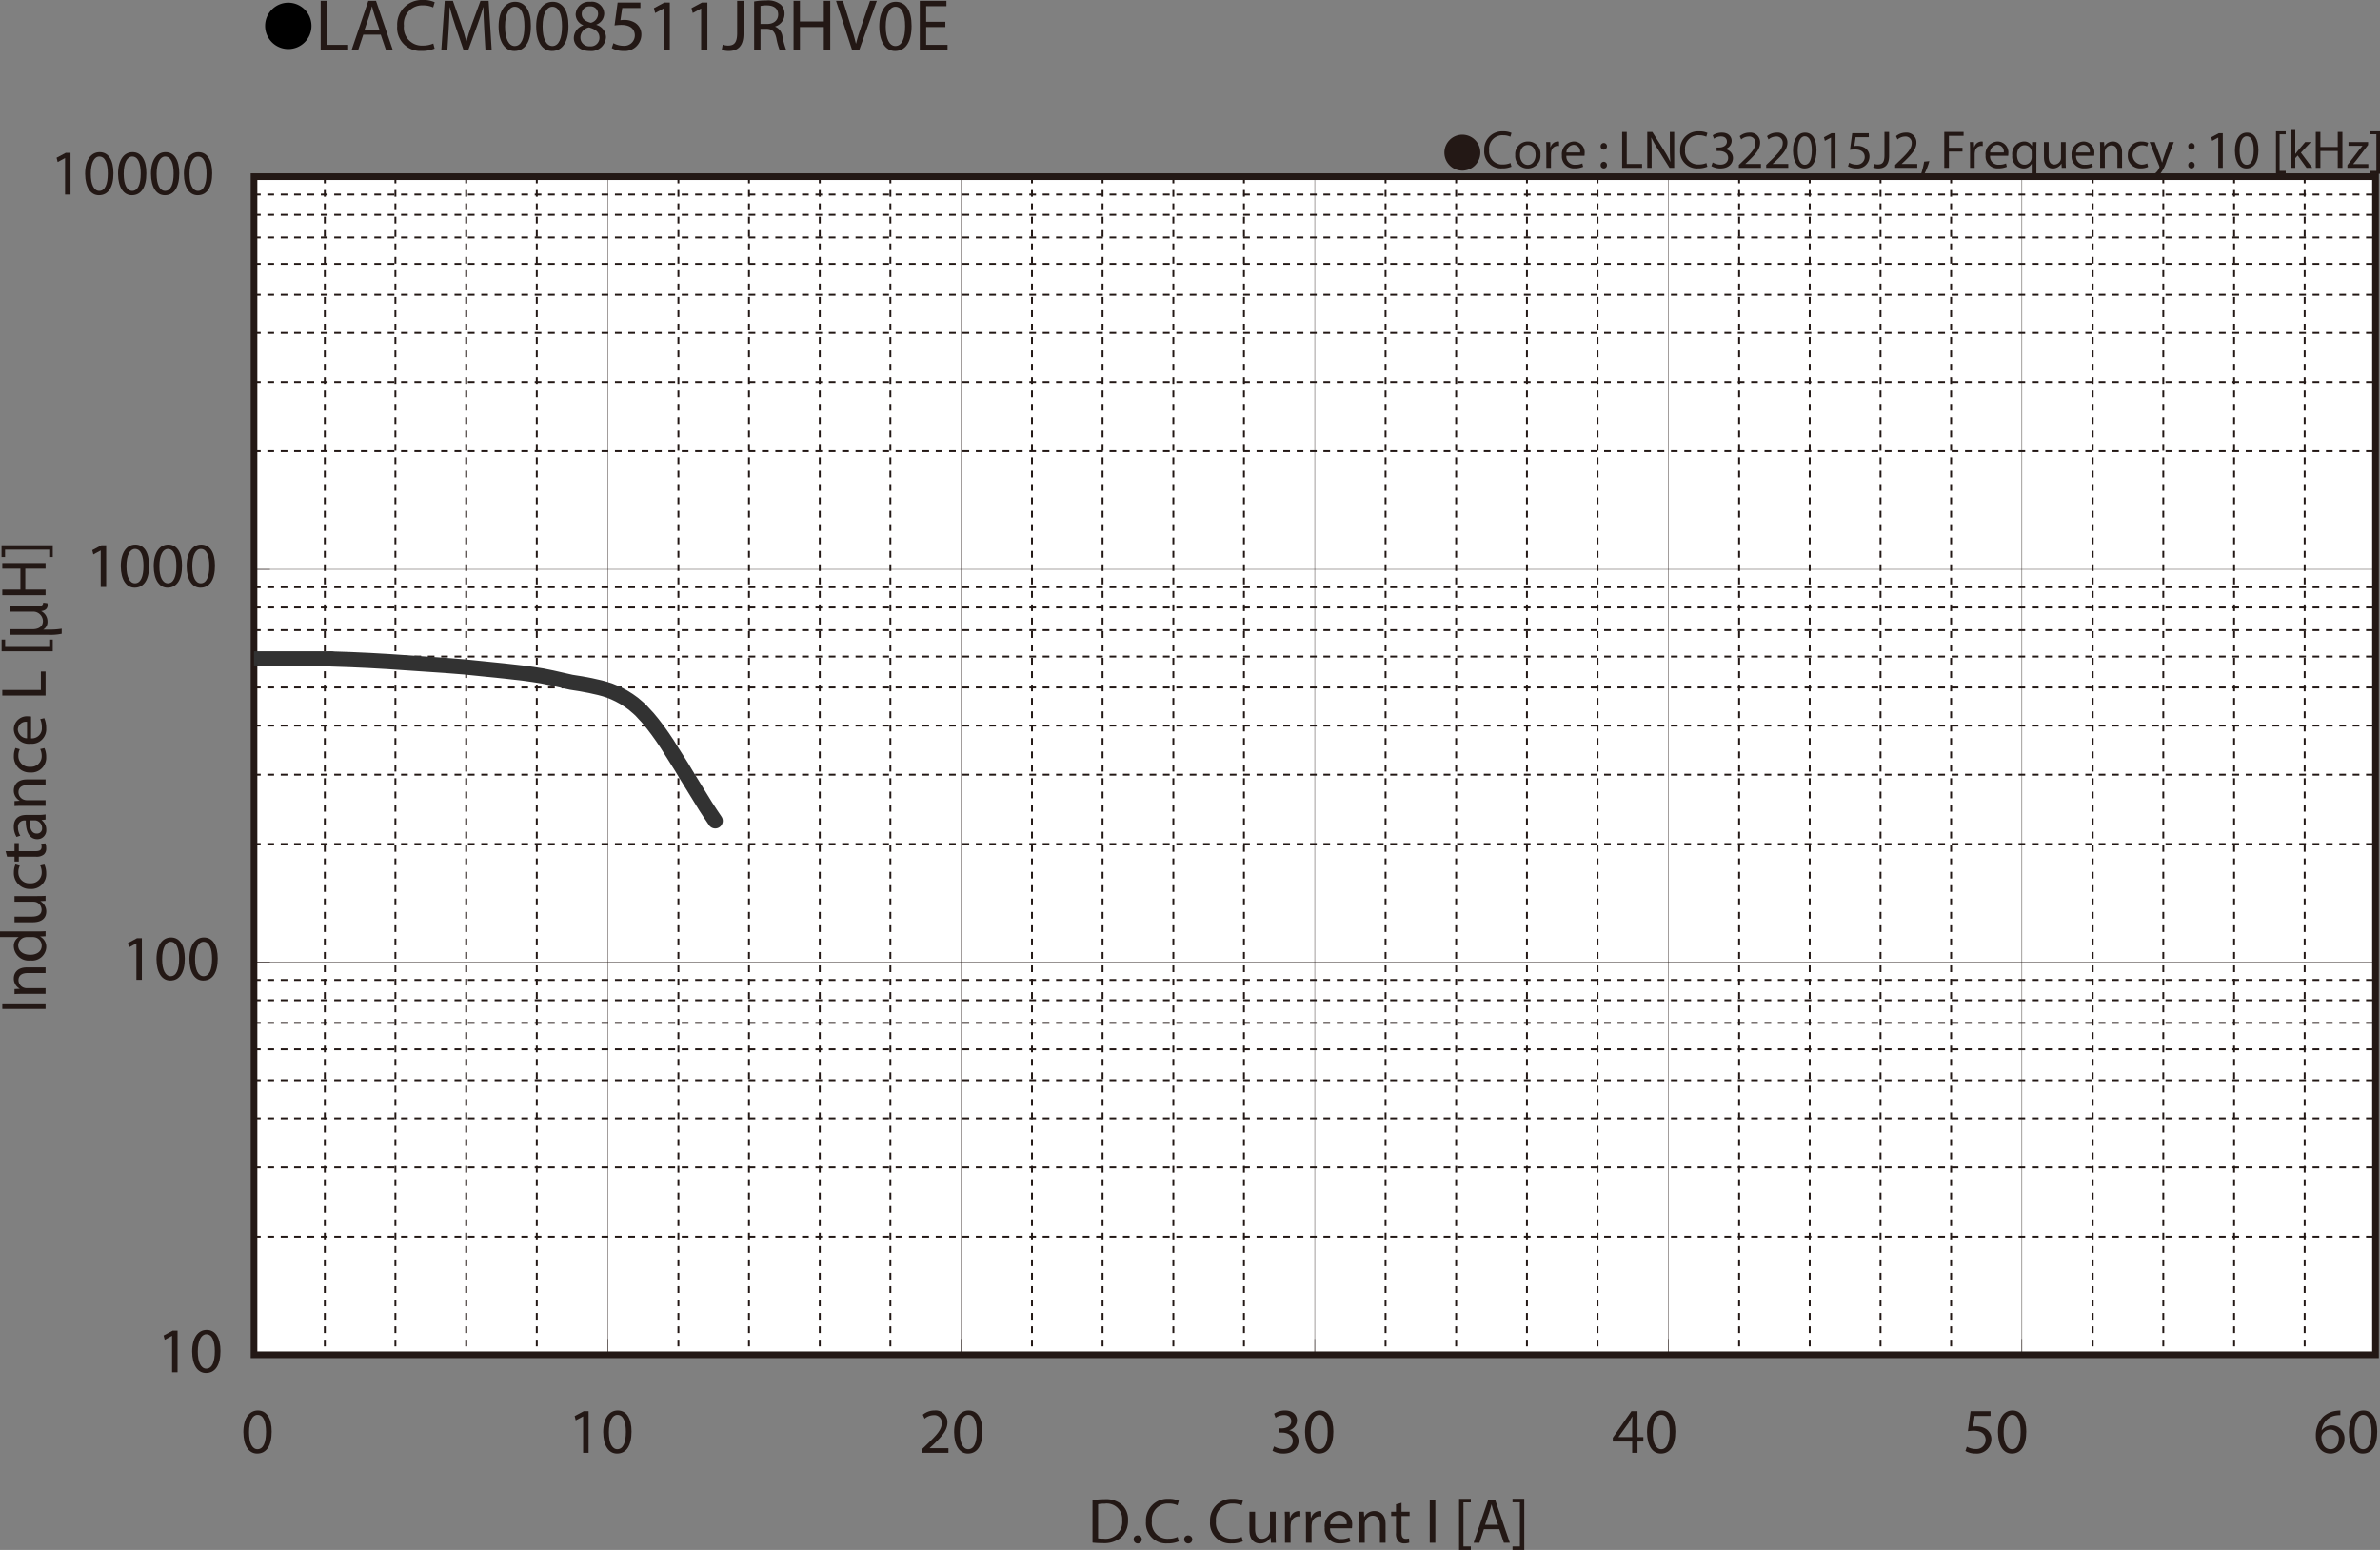<svg id="レイヤー_1" data-name="レイヤー 1" xmlns="http://www.w3.org/2000/svg" xmlns:xlink="http://www.w3.org/1999/xlink" viewBox="0 0 357.516 232.806">
  <rect x="0" y="0" width="357.516" height="232.806" fill="#808080" stroke="none"/>
  <defs>
    <style>
      .cls-1, .cls-4, .cls-5, .cls-6, .cls-8 {
        fill: none;
      }

      .cls-2 {
        fill: #231815;
      }

      .cls-3 {
        fill: #fff;
      }

      .cls-3, .cls-4, .cls-5, .cls-6 {
        stroke: #231815;
      }

      .cls-3, .cls-4 {
        stroke-miterlimit: 3.864;
      }

      .cls-4 {
        stroke-width: 0.285px;
        stroke-dasharray: 1.004 1.004;
      }

      .cls-5, .cls-6, .cls-8 {
        stroke-linecap: round;
      }

      .cls-5, .cls-8 {
        stroke-linejoin: round;
      }

      .cls-5 {
        stroke-width: 0.06px;
      }

      .cls-6 {
        stroke-miterlimit: 10;
        stroke-width: 0.569px;
      }

      .cls-7 {
        clip-path: url(#clip-path);
      }

      .cls-8 {
        stroke: #323232;
        stroke-width: 2.276px;
      }
    </style>
    <clipPath id="clip-path" transform="translate(-1.954 -1.671)">
      <rect class="cls-1" x="40.112" y="99.501" width="12.612" height="2.193"/>
    </clipPath>
  </defs>
  <title>CMJ_DC-Bias1-LACM008511JRHV0E</title>
  <g>
    <path class="cls-2" d="M221.624,21.901a2.698,2.698,0,1,1-2.698,2.698A2.695,2.695,0,0,1,221.624,21.901Z" transform="translate(-1.954 -1.671)"/>
    <path class="cls-2" d="M228.999,26.702a3.452,3.452,0,0,1-1.423.256,2.518,2.518,0,0,1-2.662-2.727,2.682,2.682,0,0,1,2.814-2.831,2.898,2.898,0,0,1,1.279.24l-.168.568a2.535,2.535,0,0,0-1.087-.224,2.004,2.004,0,0,0-2.104,2.223,1.959,1.959,0,0,0,2.07,2.167,2.791,2.791,0,0,0,1.136-.224Z" transform="translate(-1.954 -1.671)"/>
    <path class="cls-2" d="M233.352,24.911a1.891,1.891,0,0,1-1.927,2.055,1.84,1.84,0,0,1-1.855-1.991,1.89,1.89,0,0,1,1.919-2.055A1.833,1.833,0,0,1,233.352,24.911Zm-3.07.04c0,.847.487,1.487,1.175,1.487.672,0,1.176-.631,1.176-1.503,0-.656-.328-1.487-1.159-1.487C230.641,23.448,230.281,24.215,230.281,24.951Z" transform="translate(-1.954 -1.671)"/>
    <path class="cls-2" d="M234.241,24.215c0-.456-.008-.848-.031-1.208h.615l.023.76h.032a1.162,1.162,0,0,1,1.071-.848.754.754,0,0,1,.2.024v.664a1.042,1.042,0,0,0-.239-.024.988.988,0,0,0-.944.903,2.018,2.018,0,0,0-.032.328v2.063h-.695Z" transform="translate(-1.954 -1.671)"/>
    <path class="cls-2" d="M237.249,25.071a1.24,1.24,0,0,0,1.328,1.343,2.54,2.54,0,0,0,1.07-.2l.121.503a3.13,3.13,0,0,1-1.288.24,1.798,1.798,0,0,1-1.903-1.951,1.879,1.879,0,0,1,1.815-2.087,1.639,1.639,0,0,1,1.599,1.823,2.704,2.704,0,0,1-.023.328Zm2.063-.503a1.002,1.002,0,0,0-.976-1.144,1.167,1.167,0,0,0-1.08,1.144Z" transform="translate(-1.954 -1.671)"/>
    <path class="cls-2" d="M242.394,23.647a.476.476,0,1,1,.951,0,.476.476,0,1,1-.951,0Zm0,2.823a.476.476,0,1,1,.951,0,.476.476,0,1,1-.951,0Z" transform="translate(-1.954 -1.671)"/>
    <path class="cls-2" d="M245.625,21.489h.696v4.806H248.624v.584h-2.999Z" transform="translate(-1.954 -1.671)"/>
    <path class="cls-2" d="M249.401,26.878V21.489h.76l1.727,2.727a15.178,15.178,0,0,1,.968,1.751l.016-.008c-.063-.72-.08-1.375-.08-2.215V21.489h.655v5.389h-.703l-1.711-2.734a17.154,17.154,0,0,1-1.008-1.799l-.023.008c.04.68.056,1.327.056,2.223v2.303Z" transform="translate(-1.954 -1.671)"/>
    <path class="cls-2" d="M258.431,26.702a3.454,3.454,0,0,1-1.424.256,2.518,2.518,0,0,1-2.662-2.727,2.682,2.682,0,0,1,2.814-2.831,2.891,2.891,0,0,1,1.279.24l-.168.568a2.529,2.529,0,0,0-1.087-.224,2.004,2.004,0,0,0-2.103,2.223,1.959,1.959,0,0,0,2.07,2.167,2.782,2.782,0,0,0,1.135-.224Z" transform="translate(-1.954 -1.671)"/>
    <path class="cls-2" d="M259.226,26.07a2.346,2.346,0,0,0,1.15.328c.904,0,1.184-.576,1.176-1.008-.008-.728-.664-1.039-1.344-1.039h-.392v-.528h.392c.512,0,1.16-.264,1.16-.879,0-.416-.264-.784-.912-.784a1.904,1.904,0,0,0-1.039.344l-.184-.512a2.469,2.469,0,0,1,1.359-.4c1.023,0,1.486.608,1.486,1.239a1.291,1.291,0,0,1-.959,1.224v.016a1.354,1.354,0,0,1,1.159,1.335c0,.832-.647,1.559-1.896,1.559a2.641,2.641,0,0,1-1.351-.352Z" transform="translate(-1.954 -1.671)"/>
    <path class="cls-2" d="M263.161,26.878v-.432l.552-.536c1.327-1.264,1.927-1.935,1.935-2.719a.927.927,0,0,0-1.031-1.015,1.772,1.772,0,0,0-1.104.439l-.224-.496a2.284,2.284,0,0,1,1.472-.528,1.462,1.462,0,0,1,1.591,1.511c0,.959-.696,1.735-1.791,2.791l-.416.384v.016h2.335v.584Z" transform="translate(-1.954 -1.671)"/>
    <path class="cls-2" d="M267.265,26.878v-.432l.552-.536c1.327-1.264,1.927-1.935,1.935-2.719a.927.927,0,0,0-1.031-1.015,1.772,1.772,0,0,0-1.104.439l-.224-.496a2.284,2.284,0,0,1,1.472-.528,1.462,1.462,0,0,1,1.591,1.511c0,.959-.696,1.735-1.791,2.791l-.416.384v.016h2.335v.584Z" transform="translate(-1.954 -1.671)"/>
    <path class="cls-2" d="M274.823,24.224c0,1.767-.656,2.742-1.808,2.742-1.016,0-1.703-.951-1.719-2.67,0-1.743.751-2.703,1.807-2.703C274.199,21.593,274.823,22.568,274.823,24.224ZM272,24.303c0,1.352.416,2.119,1.056,2.119.72,0,1.063-.84,1.063-2.167,0-1.279-.328-2.119-1.056-2.119C272.448,22.137,272,22.888,272,24.303Z" transform="translate(-1.954 -1.671)"/>
    <path class="cls-2" d="M277,22.336h-.017l-.903.488-.136-.536,1.135-.608h.6v5.197H277Z" transform="translate(-1.954 -1.671)"/>
    <path class="cls-2" d="M282.679,22.272h-1.982l-.2,1.335a2.756,2.756,0,0,1,.424-.032,2.195,2.195,0,0,1,1.119.28,1.48,1.48,0,0,1,.743,1.335,1.802,1.802,0,0,1-1.935,1.775,2.539,2.539,0,0,1-1.295-.32l.176-.536a2.327,2.327,0,0,0,1.111.288,1.147,1.147,0,0,0,1.231-1.127c-.008-.672-.456-1.151-1.495-1.151a5.389,5.389,0,0,0-.72.056l.336-2.495h2.486Z" transform="translate(-1.954 -1.671)"/>
    <path class="cls-2" d="M285.031,21.489h.696v3.606c0,1.432-.704,1.871-1.632,1.871a2.241,2.241,0,0,1-.743-.128l.104-.567a1.669,1.669,0,0,0,.584.104c.623,0,.991-.28.991-1.335Z" transform="translate(-1.954 -1.671)"/>
    <path class="cls-2" d="M286.64,26.878v-.432l.553-.536c1.326-1.264,1.926-1.935,1.935-2.719a.927.927,0,0,0-1.032-1.015,1.775,1.775,0,0,0-1.104.439l-.223-.496a2.279,2.279,0,0,1,1.471-.528,1.462,1.462,0,0,1,1.591,1.511c0,.959-.695,1.735-1.791,2.791l-.415.384v.016h2.334v.584Z" transform="translate(-1.954 -1.671)"/>
    <path class="cls-2" d="M290.513,27.861a11.601,11.601,0,0,0,.479-1.911l.783-.08a9.809,9.809,0,0,1-.759,1.943Z" transform="translate(-1.954 -1.671)"/>
    <path class="cls-2" d="M294.016,21.489H296.919v.584h-2.207v1.791H296.751v.576h-2.039v2.438h-.696Z" transform="translate(-1.954 -1.671)"/>
    <path class="cls-2" d="M297.888,24.215c0-.456-.008-.848-.031-1.208h.615l.023.76h.032a1.162,1.162,0,0,1,1.071-.848.754.754,0,0,1,.2.024v.664a1.042,1.042,0,0,0-.239-.024.988.988,0,0,0-.944.903,2.018,2.018,0,0,0-.032.328v2.063h-.695Z" transform="translate(-1.954 -1.671)"/>
    <path class="cls-2" d="M300.896,25.071a1.239,1.239,0,0,0,1.327,1.343,2.545,2.545,0,0,0,1.071-.2l.12.503a3.128,3.128,0,0,1-1.287.24,1.797,1.797,0,0,1-1.903-1.951,1.879,1.879,0,0,1,1.814-2.087,1.64,1.64,0,0,1,1.6,1.823,2.706,2.706,0,0,1-.023.328Zm2.062-.503a1.002,1.002,0,0,0-.975-1.144,1.166,1.166,0,0,0-1.08,1.144Z" transform="translate(-1.954 -1.671)"/>
    <path class="cls-2" d="M307.15,26.278h-.017a1.375,1.375,0,0,1-1.263.688,1.765,1.765,0,0,1-1.64-1.959,1.854,1.854,0,0,1,1.752-2.087,1.272,1.272,0,0,1,1.191.672h.016l.023-.584h.664c-.016.328-.023.664-.023,1.063v4.39h-.704Zm0-1.703a1.18,1.18,0,0,0-.032-.296,1.028,1.028,0,0,0-1.008-.799c-.727,0-1.166.616-1.166,1.487,0,.768.367,1.439,1.143,1.439a1.048,1.048,0,0,0,1.008-.768,1.21,1.21,0,0,0,.056-.336Z" transform="translate(-1.954 -1.671)"/>
    <path class="cls-2" d="M312.254,25.822c0,.4.009.752.032,1.056h-.624l-.04-.632h-.016a1.455,1.455,0,0,1-1.279.72c-.607,0-1.336-.336-1.336-1.695V23.008h.704v2.143c0,.736.224,1.231.864,1.231a1.018,1.018,0,0,0,.927-.64,1.028,1.028,0,0,0,.063-.36v-2.375h.704Z" transform="translate(-1.954 -1.671)"/>
    <path class="cls-2" d="M313.815,25.071a1.239,1.239,0,0,0,1.327,1.343,2.545,2.545,0,0,0,1.071-.2l.12.503a3.128,3.128,0,0,1-1.287.24,1.797,1.797,0,0,1-1.903-1.951,1.879,1.879,0,0,1,1.814-2.087,1.64,1.64,0,0,1,1.6,1.823,2.706,2.706,0,0,1-.023.328Zm2.062-.503a1.002,1.002,0,0,0-.975-1.144,1.166,1.166,0,0,0-1.08,1.144Z" transform="translate(-1.954 -1.671)"/>
    <path class="cls-2" d="M317.431,24.056c0-.4-.008-.728-.031-1.048h.623l.041.64h.016a1.423,1.423,0,0,1,1.279-.728c.535,0,1.367.32,1.367,1.647v2.311h-.703V24.647c0-.624-.232-1.143-.896-1.143a1,1,0,0,0-.943.72,1.03,1.03,0,0,0-.048.328v2.327h-.704Z" transform="translate(-1.954 -1.671)"/>
    <path class="cls-2" d="M324.63,26.734a2.586,2.586,0,0,1-1.111.224,1.839,1.839,0,0,1-1.928-1.975,1.967,1.967,0,0,1,2.08-2.055,2.353,2.353,0,0,1,.975.2l-.16.544a1.627,1.627,0,0,0-.814-.184,1.459,1.459,0,0,0-.024,2.911,1.993,1.993,0,0,0,.863-.192Z" transform="translate(-1.954 -1.671)"/>
    <path class="cls-2" d="M325.631,23.008l.848,2.287c.088.256.185.56.248.792h.016c.072-.232.152-.528.248-.808l.768-2.271h.743l-1.055,2.759a5.888,5.888,0,0,1-1.328,2.423,1.909,1.909,0,0,1-.863.456l-.176-.592a1.858,1.858,0,0,0,.615-.344,2.12,2.12,0,0,0,.592-.784.481.481,0,0,0,.057-.168.602.602,0,0,0-.048-.184l-1.432-3.566Z" transform="translate(-1.954 -1.671)"/>
    <path class="cls-2" d="M330.671,23.647a.476.476,0,1,1,.951,0,.476.476,0,1,1-.951,0Zm0,2.823a.476.476,0,1,1,.951,0,.476.476,0,1,1-.951,0Z" transform="translate(-1.954 -1.671)"/>
    <path class="cls-2" d="M335.175,22.336h-.016l-.904.488-.136-.536,1.136-.608h.6v5.197h-.68Z" transform="translate(-1.954 -1.671)"/>
    <path class="cls-2" d="M341.205,24.224c0,1.767-.655,2.742-1.808,2.742-1.015,0-1.703-.951-1.719-2.67,0-1.743.752-2.703,1.807-2.703C340.581,21.593,341.205,22.568,341.205,24.224Zm-2.822.08c0,1.352.415,2.119,1.056,2.119.719,0,1.062-.84,1.062-2.167,0-1.279-.327-2.119-1.055-2.119C338.83,22.137,338.383,22.888,338.383,24.303Z" transform="translate(-1.954 -1.671)"/>
    <path class="cls-2" d="M343.847,27.773V21.401h1.463v.44h-.92V27.334h.92v.44Z" transform="translate(-1.954 -1.671)"/>
    <path class="cls-2" d="M346.742,24.783h.017c.096-.136.231-.304.344-.44l1.135-1.335h.848l-1.495,1.591,1.703,2.279h-.855l-1.335-1.855-.36.4v1.455h-.696V21.201h.696Z" transform="translate(-1.954 -1.671)"/>
    <path class="cls-2" d="M350.519,21.489v2.255H353.124V21.489h.704v5.389H353.124V24.352h-2.605v2.526h-.696V21.489Z" transform="translate(-1.954 -1.671)"/>
    <path class="cls-2" d="M354.575,26.47l1.751-2.279c.168-.208.327-.392.504-.6v-.016h-2.095v-.568h2.95l-.009.44-1.727,2.247c-.16.216-.32.408-.496.608v.016h2.264v.56H354.575Z" transform="translate(-1.954 -1.671)"/>
    <path class="cls-2" d="M359.47,21.393v6.38h-1.463V27.334h.92v-5.501h-.92v-.439Z" transform="translate(-1.954 -1.671)"/>
  </g>
  <g>
    <path d="M48.744,5.59a3.482,3.482,0,1,1-3.478-3.518A3.496,3.496,0,0,1,48.744,5.59Z" transform="translate(-1.954 -1.671)"/>
    <path class="cls-2" d="M50.128,1.792h.958V8.404h3.168V9.207h-4.126Z" transform="translate(-1.954 -1.671)"/>
    <path class="cls-2" d="M56.522,6.875,55.752,9.207h-.99l2.52-7.415h1.155L60.967,9.207H59.943l-.792-2.333Zm2.432-.748-.726-2.134c-.165-.484-.275-.924-.385-1.353h-.022c-.11.44-.231.891-.374,1.342l-.726,2.145Z" transform="translate(-1.954 -1.671)"/>
    <path class="cls-2" d="M67.24,8.965a4.747,4.747,0,0,1-1.958.352,3.465,3.465,0,0,1-3.664-3.751A3.69,3.69,0,0,1,65.491,1.671,3.976,3.976,0,0,1,67.251,2.001l-.231.781a3.484,3.484,0,0,0-1.496-.308,2.757,2.757,0,0,0-2.894,3.059A2.695,2.695,0,0,0,65.48,8.514a3.831,3.831,0,0,0,1.562-.308Z" transform="translate(-1.954 -1.671)"/>
    <path class="cls-2" d="M74.69,5.951c-.055-1.034-.121-2.277-.11-3.202h-.033c-.253.869-.561,1.793-.935,2.816L72.303,9.163h-.726L70.378,5.631c-.352-1.045-.649-2.002-.858-2.882h-.022c-.022.924-.077,2.167-.143,3.278L69.157,9.207h-.913l.517-7.415h1.221l1.265,3.586c.308.913.561,1.728.748,2.498h.033c.187-.748.451-1.562.781-2.498L74.129,1.792h1.221l.462,7.415h-.935Z" transform="translate(-1.954 -1.671)"/>
    <path class="cls-2" d="M81.702,5.555c0,2.431-.902,3.773-2.486,3.773-1.397,0-2.343-1.309-2.365-3.675,0-2.398,1.034-3.718,2.486-3.718C80.844,1.935,81.702,3.277,81.702,5.555Zm-3.883.11c0,1.859.572,2.916,1.452,2.916.99,0,1.463-1.155,1.463-2.981,0-1.76-.451-2.916-1.452-2.916C78.435,2.683,77.818,3.717,77.818,5.665Z" transform="translate(-1.954 -1.671)"/>
    <path class="cls-2" d="M87.348,5.555c0,2.431-.902,3.773-2.486,3.773-1.397,0-2.343-1.309-2.365-3.675,0-2.398,1.034-3.718,2.486-3.718C86.49,1.935,87.348,3.277,87.348,5.555Zm-3.883.11c0,1.859.572,2.916,1.452,2.916.99,0,1.463-1.155,1.463-2.981,0-1.76-.451-2.916-1.452-2.916C84.081,2.683,83.464,3.717,83.464,5.665Z" transform="translate(-1.954 -1.671)"/>
    <path class="cls-2" d="M88.153,7.392a2.043,2.043,0,0,1,1.419-1.914l-.011-.033a1.771,1.771,0,0,1-1.133-1.606,2.003,2.003,0,0,1,2.211-1.903,1.846,1.846,0,0,1,2.079,1.76A1.817,1.817,0,0,1,91.541,5.368v.033a1.982,1.982,0,0,1,1.441,1.848,2.203,2.203,0,0,1-2.432,2.08C89.055,9.328,88.153,8.437,88.153,7.392Zm3.851-.044c0-.869-.605-1.287-1.573-1.562a1.553,1.553,0,0,0-1.288,1.474A1.323,1.323,0,0,0,90.574,8.624,1.294,1.294,0,0,0,92.004,7.348Zm-2.663-3.575c0,.715.539,1.1,1.364,1.32a1.409,1.409,0,0,0,1.089-1.298,1.112,1.112,0,0,0-1.21-1.167A1.138,1.138,0,0,0,89.341,3.772Z" transform="translate(-1.954 -1.671)"/>
    <path class="cls-2" d="M98.156,2.87H95.427l-.275,1.837a3.826,3.826,0,0,1,.583-.044,3.023,3.023,0,0,1,1.541.385,2.039,2.039,0,0,1,1.023,1.837,2.481,2.481,0,0,1-2.663,2.442A3.505,3.505,0,0,1,93.854,8.888l.242-.737a3.2,3.2,0,0,0,1.529.396,1.578,1.578,0,0,0,1.694-1.551c-.011-.924-.627-1.584-2.058-1.584a7.448,7.448,0,0,0-.99.077l.462-3.432h3.421Z" transform="translate(-1.954 -1.671)"/>
    <path class="cls-2" d="M101.634,2.958h-.022l-1.243.671-.187-.737,1.562-.836h.825V9.207h-.936Z" transform="translate(-1.954 -1.671)"/>
    <path class="cls-2" d="M107.28,2.958h-.022l-1.243.671-.187-.737,1.562-.836h.825V9.207h-.936Z" transform="translate(-1.954 -1.671)"/>
    <path class="cls-2" d="M112.685,1.792h.957V6.754c0,1.969-.968,2.574-2.244,2.574a3.099,3.099,0,0,1-1.023-.176l.143-.781a2.291,2.291,0,0,0,.803.143c.858,0,1.364-.385,1.364-1.837Z" transform="translate(-1.954 -1.671)"/>
    <path class="cls-2" d="M115.238,1.891a9.962,9.962,0,0,1,1.837-.154,3.034,3.034,0,0,1,2.146.605,1.847,1.847,0,0,1,.583,1.408,1.947,1.947,0,0,1-1.397,1.893v.033a1.849,1.849,0,0,1,1.089,1.497,11.783,11.783,0,0,0,.572,2.035h-.99a9.592,9.592,0,0,1-.495-1.771c-.22-1.023-.616-1.408-1.485-1.441h-.902V9.207h-.958Zm.958,3.377h.979c1.023,0,1.672-.561,1.672-1.408,0-.957-.693-1.375-1.706-1.386a3.94,3.94,0,0,0-.946.088Z" transform="translate(-1.954 -1.671)"/>
    <path class="cls-2" d="M122.117,1.792V4.895h3.586V1.792h.968V9.207h-.968V5.73H122.117V9.207h-.958V1.792Z" transform="translate(-1.954 -1.671)"/>
    <path class="cls-2" d="M129.963,9.207,127.543,1.792h1.034l1.155,3.652c.319,1.001.594,1.903.792,2.772h.022c.209-.858.517-1.793.847-2.761L132.648,1.792h1.023l-2.651,7.415Z" transform="translate(-1.954 -1.671)"/>
    <path class="cls-2" d="M138.888,5.555c0,2.431-.902,3.773-2.486,3.773-1.397,0-2.343-1.309-2.365-3.675,0-2.398,1.034-3.718,2.486-3.718C138.03,1.935,138.888,3.277,138.888,5.555Zm-3.883.11c0,1.859.572,2.916,1.452,2.916.99,0,1.463-1.155,1.463-2.981,0-1.76-.451-2.916-1.452-2.916C135.621,2.683,135.004,3.717,135.004,5.665Z" transform="translate(-1.954 -1.671)"/>
    <path class="cls-2" d="M143.962,5.73h-2.882V8.404h3.212V9.207h-4.17V1.792H144.127v.803h-3.047V4.938h2.882Z" transform="translate(-1.954 -1.671)"/>
  </g>
  <rect class="cls-3" x="38.159" y="26.532" width="318.682" height="176.962"/>
  <path class="cls-4" d="M40.112,30.889H358.794M40.112,33.934H358.794M40.112,37.337H358.794m-318.682,3.961H358.794M40.112,45.947H358.794m-318.682,5.728H358.794M40.112,59.041H358.794M40.112,69.45H358.794M40.112,89.876H358.794M40.112,92.92H358.794M40.112,96.325H358.794m-318.682,3.96H358.794m-318.682,4.649H358.794m-318.682,5.728H358.794m-318.682,7.366H358.794M40.112,128.438H358.794M40.112,148.864H358.794m-318.682,3.043H358.794m-318.682,3.405H358.794m-318.682,3.96H358.794m-318.682,4.649H358.794m-318.682,5.728H358.794m-318.682,7.367H358.794M40.112,187.425H358.794" transform="translate(-1.954 -1.671)"/>
  <path class="cls-5" d="M40.112,28.204H358.794M40.112,87.191H358.794M40.112,146.178H358.794" transform="translate(-1.954 -1.671)"/>
  <path class="cls-4" d="M348.156,28.204V205.166M337.556,28.204V205.166M326.918,28.204V205.166M316.314,28.204V205.166M295.045,28.204V205.166M284.441,28.204V205.166M273.805,28.204V205.166M263.202,28.204V205.166M241.931,28.204V205.166M231.327,28.204V205.166M220.692,28.204V205.166M210.088,28.204V205.166M188.817,28.204V205.166M178.213,28.204V205.166M167.577,28.204V205.166M156.975,28.204V205.166M135.702,28.204V205.166M125.099,28.204V205.166M114.464,28.204V205.166M103.861,28.204V205.166M82.589,28.204V205.166M71.987,28.204V205.166M61.351,28.204V205.166M50.748,28.204V205.166" transform="translate(-1.954 -1.671)"/>
  <path class="cls-5" d="M358.794,28.204V205.166M305.679,28.204V205.166M252.566,28.204V205.166M199.453,28.204V205.166M146.338,28.204V205.166M93.225,28.204V205.166" transform="translate(-1.954 -1.671)"/>
  <rect class="cls-6" x="38.159" y="26.532" width="318.682" height="176.962"/>
  <path class="cls-5" d="M40.112,28.204V205.166m0,0H42.484m-2.372-58.987H42.484m-2.372-58.987H42.484m-2.372-58.987H42.484m-2.372,176.962H358.794m-318.682,0v-2.355m53.113,2.355v-2.355m53.113,2.355v-2.355m53.115,2.355v-2.355m53.112,2.355v-2.355m53.113,2.355v-2.355m53.115,2.355v-2.355" transform="translate(-1.954 -1.671)"/>
  <g>
    <path class="cls-2" d="M166.066,226.995a12.021,12.021,0,0,1,1.784-.135,3.729,3.729,0,0,1,2.633.809,2.99,2.99,0,0,1,.916,2.33,3.432,3.432,0,0,1-.936,2.523,4.008,4.008,0,0,1-2.874.934,13.628,13.628,0,0,1-1.523-.077Zm.839,5.738a5.237,5.237,0,0,0,.849.049,2.497,2.497,0,0,0,2.768-2.754,2.316,2.316,0,0,0-2.632-2.503,4.806,4.806,0,0,0-.984.086Z" transform="translate(-1.954 -1.671)"/>
    <path class="cls-2" d="M172.254,232.897a.57.57,0,0,1,.579-.606.607.607,0,1,1-.579.606Z" transform="translate(-1.954 -1.671)"/>
    <path class="cls-2" d="M179.023,233.187a4.167,4.167,0,0,1-1.716.308,3.035,3.035,0,0,1-3.211-3.283,3.232,3.232,0,0,1,3.395-3.408,3.492,3.492,0,0,1,1.543.289l-.203.684a3.057,3.057,0,0,0-1.312-.27,2.415,2.415,0,0,0-2.536,2.677A2.361,2.361,0,0,0,177.48,232.792a3.375,3.375,0,0,0,1.37-.27Z" transform="translate(-1.954 -1.671)"/>
    <path class="cls-2" d="M179.84,232.897a.57.57,0,0,1,.579-.606.607.607,0,1,1-.579.606Z" transform="translate(-1.954 -1.671)"/>
    <path class="cls-2" d="M188.651,233.187a4.167,4.167,0,0,1-1.716.308,3.035,3.035,0,0,1-3.211-3.283,3.232,3.232,0,0,1,3.395-3.408,3.492,3.492,0,0,1,1.543.289l-.203.684a3.055,3.055,0,0,0-1.312-.27,2.415,2.415,0,0,0-2.536,2.677,2.361,2.361,0,0,0,2.498,2.609,3.373,3.373,0,0,0,1.37-.27Z" transform="translate(-1.954 -1.671)"/>
    <path class="cls-2" d="M193.576,232.127c0,.481.01.905.039,1.271h-.752l-.048-.761h-.019a1.758,1.758,0,0,1-1.543.866c-.733,0-1.611-.404-1.611-2.041v-2.725h.849v2.58c0,.886.271,1.482,1.042,1.482a1.191,1.191,0,0,0,1.195-1.203v-2.859h.849Z" transform="translate(-1.954 -1.671)"/>
    <path class="cls-2" d="M194.982,230.192c0-.549-.01-1.021-.039-1.454h.742l.029.914h.039a1.401,1.401,0,0,1,1.292-1.02.907.907,0,0,1,.241.029V229.46a1.321,1.321,0,0,0-.29-.028,1.189,1.189,0,0,0-1.138,1.088,2.347,2.347,0,0,0-.039.395v2.484h-.839Z" transform="translate(-1.954 -1.671)"/>
    <path class="cls-2" d="M198.134,230.192c0-.549-.01-1.021-.039-1.454h.743l.029.914h.039a1.401,1.401,0,0,1,1.292-1.02.907.907,0,0,1,.241.029V229.46a1.323,1.323,0,0,0-.289-.028,1.19,1.19,0,0,0-1.139,1.088,2.459,2.459,0,0,0-.038.395v2.484h-.839Z" transform="translate(-1.954 -1.671)"/>
    <path class="cls-2" d="M201.759,231.223a1.493,1.493,0,0,0,1.601,1.617,3.072,3.072,0,0,0,1.292-.241l.145.607a3.785,3.785,0,0,1-1.552.288,2.166,2.166,0,0,1-2.296-2.349,2.264,2.264,0,0,1,2.189-2.514,1.976,1.976,0,0,1,1.929,2.195,3.161,3.161,0,0,1-.029.396Zm2.487-.607a1.206,1.206,0,0,0-1.176-1.376,1.404,1.404,0,0,0-1.302,1.376Z" transform="translate(-1.954 -1.671)"/>
    <path class="cls-2" d="M206.114,229.999c0-.481-.01-.876-.039-1.261h.753l.048.771h.02a1.716,1.716,0,0,1,1.543-.877c.645,0,1.648.386,1.648,1.983v2.783h-.849v-2.687c0-.751-.279-1.377-1.08-1.377a1.205,1.205,0,0,0-1.138.866,1.237,1.237,0,0,0-.058.396v2.802h-.849Z" transform="translate(-1.954 -1.671)"/>
    <path class="cls-2" d="M212.486,227.399v1.339h1.215v.645h-1.215v2.514c0,.577.164.904.636.904a1.88,1.88,0,0,0,.492-.058l.038.636a2.076,2.076,0,0,1-.752.115,1.179,1.179,0,0,1-.916-.355,1.727,1.727,0,0,1-.328-1.214v-2.542h-.723v-.645h.723v-1.117Z" transform="translate(-1.954 -1.671)"/>
    <path class="cls-2" d="M217.566,226.909v6.489h-.84v-6.489Z" transform="translate(-1.954 -1.671)"/>
    <path class="cls-2" d="M221.132,234.477v-7.674h1.765v.529h-1.109v6.615h1.109v.529Z" transform="translate(-1.954 -1.671)"/>
    <path class="cls-2" d="M224.862,231.357l-.675,2.041h-.868l2.208-6.489H226.54l2.218,6.489h-.896l-.694-2.041Zm2.131-.655-.636-1.868c-.146-.423-.241-.809-.338-1.184H226c-.097.385-.202.779-.328,1.175l-.636,1.877Z" transform="translate(-1.954 -1.671)"/>
    <path class="cls-2" d="M230.926,226.793v7.684h-1.765v-.529h1.108v-6.625h-1.108v-.529Z" transform="translate(-1.954 -1.671)"/>
  </g>
  <g>
    <path class="cls-2" d="M2.3,152.379h6.5v.838h-6.5Z" transform="translate(-1.954 -1.671)"/>
    <path class="cls-2" d="M5.396,150.943c-.482,0-.877.01-1.263.039v-.752l.771-.047v-.02a1.714,1.714,0,0,1-.877-1.541c0-.645.386-1.646,1.986-1.646H8.8v.848H6.11c-.752,0-1.379.279-1.379,1.078a1.204,1.204,0,0,0,.868,1.137,1.234,1.234,0,0,0,.396.057H8.8v.848Z" transform="translate(-1.954 -1.671)"/>
    <path class="cls-2" d="M1.954,141.572H7.595c.415,0,.887-.01,1.206-.039v.762l-.81.038v.019a1.724,1.724,0,0,1,.916,1.59,2.126,2.126,0,0,1-2.372,1.992,2.231,2.231,0,0,1-2.507-2.089,1.556,1.556,0,0,1,.713-1.405v-.02H1.954Zm4.079.848a1.528,1.528,0,0,0-.357.038,1.247,1.247,0,0,0-.984,1.223c0,.876.771,1.396,1.804,1.396.945,0,1.726-.462,1.726-1.377A1.275,1.275,0,0,0,7.209,142.458a1.503,1.503,0,0,0-.366-.038Z" transform="translate(-1.954 -1.671)"/>
    <path class="cls-2" d="M7.527,136.264c.482,0,.907-.01,1.273-.038v.751l-.762.048v.02a1.752,1.752,0,0,1,.868,1.54c0,.732-.405,1.608-2.044,1.608h-2.729v-.848H6.717c.887,0,1.485-.27,1.485-1.04a1.226,1.226,0,0,0-.771-1.117,1.274,1.274,0,0,0-.434-.076H4.133v-.848Z" transform="translate(-1.954 -1.671)"/>
    <path class="cls-2" d="M8.626,131.533a3.109,3.109,0,0,1,.271,1.338,2.217,2.217,0,0,1-2.382,2.321,2.369,2.369,0,0,1-2.478-2.503,2.832,2.832,0,0,1,.241-1.176l.656.193a1.962,1.962,0,0,0-.222.982,1.614,1.614,0,0,0,1.765,1.646,1.599,1.599,0,0,0,1.746-1.618,2.405,2.405,0,0,0-.231-1.04Z" transform="translate(-1.954 -1.671)"/>
    <path class="cls-2" d="M2.792,129.519H4.133v-1.213h.646v1.213H7.296c.579,0,.907-.163.907-.636a1.88,1.88,0,0,0-.058-.49l.636-.039a2.064,2.064,0,0,1,.116.751,1.173,1.173,0,0,1-.357.915,1.734,1.734,0,0,1-1.215.327H4.779v.722h-.646v-.722H3.014Z" transform="translate(-1.954 -1.671)"/>
    <path class="cls-2" d="M8.8,124.77l-.588.068v.028a1.734,1.734,0,0,1,.694,1.425,1.33,1.33,0,0,1-1.34,1.426c-1.128,0-1.746-1.002-1.736-2.803H5.734a.962.962,0,0,0-1.08,1.06,2.321,2.321,0,0,0,.347,1.213l-.559.192a2.89,2.89,0,0,1-.415-1.531c0-1.424.974-1.771,1.909-1.771h1.746A6.606,6.606,0,0,0,8.8,124Zm-2.382.125c-.02.925.145,1.975,1.051,1.975a.751.751,0,0,0,.811-.799,1.159,1.159,0,0,0-.781-1.127.878.878,0,0,0-.27-.049Z" transform="translate(-1.954 -1.671)"/>
    <path class="cls-2" d="M5.396,122.707c-.482,0-.877.01-1.263.039v-.752l.771-.047v-.02a1.714,1.714,0,0,1-.877-1.541c0-.645.386-1.646,1.986-1.646H8.8v.848H6.11c-.752,0-1.379.279-1.379,1.078a1.204,1.204,0,0,0,.868,1.137,1.234,1.234,0,0,0,.396.057H8.8v.848Z" transform="translate(-1.954 -1.671)"/>
    <path class="cls-2" d="M8.626,114.039A3.106,3.106,0,0,1,8.897,115.377a2.216,2.216,0,0,1-2.382,2.321,2.369,2.369,0,0,1-2.478-2.503,2.829,2.829,0,0,1,.241-1.175l.656.192a1.964,1.964,0,0,0-.222.982,1.614,1.614,0,0,0,1.765,1.646,1.599,1.599,0,0,0,1.746-1.618,2.406,2.406,0,0,0-.231-1.04Z" transform="translate(-1.954 -1.671)"/>
    <path class="cls-2" d="M6.621,112.573a1.494,1.494,0,0,0,1.62-1.598A3.063,3.063,0,0,0,8,109.685l.607-.145a3.763,3.763,0,0,1,.29,1.55,2.166,2.166,0,0,1-2.354,2.292,2.264,2.264,0,0,1-2.517-2.186,1.976,1.976,0,0,1,2.199-1.926,3.172,3.172,0,0,1,.395.029Zm-.607-2.484a1.207,1.207,0,0,0-1.379,1.175,1.406,1.406,0,0,0,1.379,1.3Z" transform="translate(-1.954 -1.671)"/>
    <path class="cls-2" d="M2.3,106.146v-.837h5.796v-2.773h.704v3.61Z" transform="translate(-1.954 -1.671)"/>
    <path class="cls-2" d="M9.88,99.5h-7.686V97.738H2.725v1.107h6.625V97.738h.53Z" transform="translate(-1.954 -1.671)"/>
    <path class="cls-2" d="M3.509,97.023v-.84H6.837c.84,0,1.569-.34,1.569-1.239a1.46,1.46,0,0,0-1.5-1.399H3.499v-.829H7.577c.6,0,.85-.12.87-.52l.62.08a.889.889,0,0,1,.04.29c0,.43-.24.809-.939.889v.03a1.723,1.723,0,0,1,.919,1.519,1.314,1.314,0,0,1-.63,1.229H9.196a11.366,11.366,0,0,0,2.029-.13v.76a8.247,8.247,0,0,1-1.959.16Z" transform="translate(-1.954 -1.671)"/>
    <path class="cls-2" d="M2.3,90.233H5.02V87.094H2.3v-.848h6.5v.848H5.753v3.139H8.8v.837h-6.5Z" transform="translate(-1.954 -1.671)"/>
    <path class="cls-2" d="M2.185,83.577H9.88v1.762H9.35V84.231H2.715v1.107H2.185Z" transform="translate(-1.954 -1.671)"/>
  </g>
  <g>
    <path class="cls-2" d="M27.804,202.324h-.019l-1.09.587-.164-.645,1.369-.731H28.624V207.793H27.804Z" transform="translate(-1.954 -1.671)"/>
    <path class="cls-2" d="M35.073,204.596c0,2.128-.791,3.303-2.18,3.303-1.225,0-2.054-1.146-2.073-3.216,0-2.099.907-3.254,2.179-3.254C34.32,201.429,35.073,202.604,35.073,204.596Zm-3.404.097c0,1.627.501,2.552,1.273,2.552.868,0,1.283-1.011,1.283-2.609,0-1.541-.396-2.552-1.273-2.552C32.209,202.083,31.668,202.988,31.668,204.692Z" transform="translate(-1.954 -1.671)"/>
  </g>
  <g>
    <path class="cls-2" d="M22.445,143.375h-.02l-1.089.587-.164-.645L22.542,142.585h.723v6.259h-.82Z" transform="translate(-1.954 -1.671)"/>
    <path class="cls-2" d="M29.714,145.646c0,2.128-.791,3.303-2.18,3.303-1.225,0-2.054-1.146-2.073-3.216,0-2.099.906-3.254,2.18-3.254C28.961,142.479,29.714,143.654,29.714,145.646Zm-3.404.097c0,1.627.501,2.552,1.273,2.552.868,0,1.283-1.011,1.283-2.609,0-1.541-.396-2.552-1.273-2.552C26.85,143.134,26.31,144.039,26.31,145.743Z" transform="translate(-1.954 -1.671)"/>
    <path class="cls-2" d="M34.659,145.646c0,2.128-.791,3.303-2.18,3.303-1.225,0-2.054-1.146-2.073-3.216,0-2.099.907-3.254,2.179-3.254C33.906,142.479,34.659,143.654,34.659,145.646Zm-3.404.097c0,1.627.501,2.552,1.273,2.552.868,0,1.283-1.011,1.283-2.609,0-1.541-.396-2.552-1.273-2.552C31.794,143.134,31.254,144.039,31.254,145.743Z" transform="translate(-1.954 -1.671)"/>
  </g>
  <g>
    <path class="cls-2" d="M17.086,84.368h-.02l-1.089.587-.164-.646,1.37-.731h.723v6.258h-.82Z" transform="translate(-1.954 -1.671)"/>
    <path class="cls-2" d="M24.354,86.64c0,2.128-.791,3.303-2.18,3.303-1.225,0-2.054-1.146-2.073-3.216,0-2.099.906-3.254,2.18-3.254C23.602,83.473,24.354,84.647,24.354,86.64Zm-3.404.097c0,1.627.501,2.551,1.273,2.551.868,0,1.283-1.011,1.283-2.609,0-1.541-.396-2.551-1.273-2.551C21.49,84.127,20.95,85.032,20.95,86.737Z" transform="translate(-1.954 -1.671)"/>
    <path class="cls-2" d="M29.299,86.64c0,2.128-.791,3.303-2.18,3.303-1.225,0-2.054-1.146-2.073-3.216,0-2.099.907-3.254,2.179-3.254C28.547,83.473,29.299,84.647,29.299,86.64Zm-3.404.097c0,1.627.501,2.551,1.273,2.551.868,0,1.283-1.011,1.283-2.609,0-1.541-.396-2.551-1.273-2.551C26.435,84.127,25.895,85.032,25.895,86.737Z" transform="translate(-1.954 -1.671)"/>
    <path class="cls-2" d="M34.244,86.64c0,2.128-.791,3.303-2.18,3.303-1.225,0-2.054-1.146-2.073-3.216,0-2.099.907-3.254,2.179-3.254C33.491,83.473,34.244,84.647,34.244,86.64Zm-3.404.097c0,1.627.501,2.551,1.273,2.551.868,0,1.283-1.011,1.283-2.609,0-1.541-.396-2.551-1.273-2.551C31.379,84.127,30.839,85.032,30.839,86.737Z" transform="translate(-1.954 -1.671)"/>
  </g>
  <g>
    <path class="cls-2" d="M11.727,25.419h-.019l-1.09.587-.164-.646,1.369-.731h.724V30.888h-.82Z" transform="translate(-1.954 -1.671)"/>
    <path class="cls-2" d="M18.996,27.691c0,2.128-.791,3.303-2.18,3.303-1.225,0-2.054-1.146-2.073-3.216,0-2.099.907-3.254,2.179-3.254C18.243,24.523,18.996,25.698,18.996,27.691Zm-3.404.097c0,1.627.501,2.551,1.273,2.551.868,0,1.283-1.011,1.283-2.609,0-1.541-.396-2.551-1.273-2.551C16.131,25.178,15.591,26.083,15.591,27.788Z" transform="translate(-1.954 -1.671)"/>
    <path class="cls-2" d="M23.94,27.691c0,2.128-.791,3.303-2.18,3.303-1.225,0-2.054-1.146-2.073-3.216,0-2.099.906-3.254,2.18-3.254C23.188,24.523,23.94,25.698,23.94,27.691Zm-3.404.097c0,1.627.501,2.551,1.273,2.551.868,0,1.283-1.011,1.283-2.609,0-1.541-.396-2.551-1.273-2.551C21.076,25.178,20.536,26.083,20.536,27.788Z" transform="translate(-1.954 -1.671)"/>
    <path class="cls-2" d="M28.885,27.691c0,2.128-.791,3.303-2.18,3.303-1.225,0-2.054-1.146-2.073-3.216,0-2.099.906-3.254,2.18-3.254C28.132,24.523,28.885,25.698,28.885,27.691Zm-3.404.097c0,1.627.501,2.551,1.273,2.551.868,0,1.283-1.011,1.283-2.609,0-1.541-.396-2.551-1.273-2.551C26.021,25.178,25.48,26.083,25.48,27.788Z" transform="translate(-1.954 -1.671)"/>
    <path class="cls-2" d="M33.83,27.691c0,2.128-.791,3.303-2.18,3.303-1.225,0-2.054-1.146-2.073-3.216,0-2.099.907-3.254,2.179-3.254C33.077,24.523,33.83,25.698,33.83,27.691Zm-3.404.097c0,1.627.501,2.551,1.273,2.551.868,0,1.283-1.011,1.283-2.609,0-1.541-.396-2.551-1.273-2.551C30.965,25.178,30.425,26.083,30.425,27.788Z" transform="translate(-1.954 -1.671)"/>
  </g>
  <g>
    <path class="cls-2" d="M42.765,216.696c0,2.128-.791,3.303-2.18,3.303-1.225,0-2.054-1.146-2.073-3.216,0-2.1.907-3.255,2.179-3.255C42.013,213.528,42.765,214.703,42.765,216.696Zm-3.404.097c0,1.627.501,2.551,1.273,2.551.868,0,1.283-1.011,1.283-2.609,0-1.54-.396-2.551-1.273-2.551C39.901,214.184,39.361,215.088,39.361,216.793Z" transform="translate(-1.954 -1.671)"/>
    <path class="cls-2" d="M89.55,214.424h-.019l-1.09.588-.164-.646,1.369-.731h.724v6.258h-.82Z" transform="translate(-1.954 -1.671)"/>
    <path class="cls-2" d="M96.819,216.696c0,2.128-.791,3.303-2.18,3.303-1.225,0-2.054-1.146-2.073-3.216,0-2.1.906-3.255,2.18-3.255C96.067,213.528,96.819,214.703,96.819,216.696Zm-3.404.097c0,1.627.501,2.551,1.273,2.551.868,0,1.283-1.011,1.283-2.609,0-1.54-.396-2.551-1.273-2.551C93.955,214.184,93.415,215.088,93.415,216.793Z" transform="translate(-1.954 -1.671)"/>
    <path class="cls-2" d="M140.423,219.893v-.52l.665-.646c1.601-1.521,2.324-2.33,2.334-3.273a1.117,1.117,0,0,0-1.244-1.223,2.138,2.138,0,0,0-1.331.529l-.27-.597a2.75,2.75,0,0,1,1.774-.636,1.763,1.763,0,0,1,1.919,1.82c0,1.155-.839,2.089-2.16,3.36l-.501.462v.02h2.816v.702Z" transform="translate(-1.954 -1.671)"/>
    <path class="cls-2" d="M149.534,216.696c0,2.128-.791,3.303-2.18,3.303-1.225,0-2.054-1.146-2.073-3.216,0-2.1.907-3.255,2.179-3.255C148.781,213.528,149.534,214.703,149.534,216.696Zm-3.404.097c0,1.627.501,2.551,1.273,2.551.868,0,1.283-1.011,1.283-2.609,0-1.54-.396-2.551-1.273-2.551C146.669,214.184,146.129,215.088,146.129,216.793Z" transform="translate(-1.954 -1.671)"/>
    <path class="cls-2" d="M193.34,218.92a2.835,2.835,0,0,0,1.389.396c1.09,0,1.427-.693,1.417-1.214-.009-.876-.8-1.251-1.62-1.251h-.473v-.636h.473c.617,0,1.398-.317,1.398-1.06,0-.5-.318-.943-1.1-.943a2.304,2.304,0,0,0-1.253.414l-.222-.616a2.983,2.983,0,0,1,1.639-.481c1.234,0,1.794.732,1.794,1.492a1.555,1.555,0,0,1-1.157,1.474v.02a1.63,1.63,0,0,1,1.398,1.607c0,1.002-.781,1.878-2.285,1.878a3.191,3.191,0,0,1-1.63-.424Z" transform="translate(-1.954 -1.671)"/>
    <path class="cls-2" d="M202.247,216.696c0,2.128-.79,3.303-2.179,3.303-1.225,0-2.055-1.146-2.074-3.216,0-2.1.907-3.255,2.18-3.255C201.495,213.528,202.247,214.703,202.247,216.696Zm-3.403.097c0,1.627.501,2.551,1.272,2.551.868,0,1.282-1.011,1.282-2.609,0-1.54-.395-2.551-1.272-2.551C199.383,214.184,198.844,215.088,198.844,216.793Z" transform="translate(-1.954 -1.671)"/>
    <path class="cls-2" d="M247.135,219.893v-1.704h-2.912v-.559l2.797-3.995h.916v3.89h.878v.664h-.878v1.704Zm0-2.368v-2.09q0-.491.029-.981h-.029c-.192.365-.347.635-.521.924l-1.533,2.128v.02Z" transform="translate(-1.954 -1.671)"/>
    <path class="cls-2" d="M253.622,216.696c0,2.128-.79,3.303-2.179,3.303-1.225,0-2.055-1.146-2.074-3.216,0-2.1.907-3.255,2.18-3.255C252.87,213.528,253.622,214.703,253.622,216.696Zm-3.403.097c0,1.627.501,2.551,1.272,2.551.868,0,1.282-1.011,1.282-2.609,0-1.54-.395-2.551-1.272-2.551C250.758,214.184,250.219,215.088,250.219,216.793Z" transform="translate(-1.954 -1.671)"/>
    <path class="cls-2" d="M300.968,214.347h-2.392l-.241,1.608a3.304,3.304,0,0,1,.511-.039,2.66,2.66,0,0,1,1.351.337,1.785,1.785,0,0,1,.896,1.608,2.173,2.173,0,0,1-2.333,2.138,3.062,3.062,0,0,1-1.562-.386l.212-.645a2.809,2.809,0,0,0,1.341.347,1.382,1.382,0,0,0,1.484-1.357c-.01-.81-.549-1.387-1.803-1.387a6.423,6.423,0,0,0-.868.067l.405-3.004h2.999Z" transform="translate(-1.954 -1.671)"/>
    <path class="cls-2" d="M306.337,216.696c0,2.128-.79,3.303-2.179,3.303-1.225,0-2.055-1.146-2.074-3.216,0-2.1.907-3.255,2.18-3.255C305.585,213.528,306.337,214.703,306.337,216.696Zm-3.403.097c0,1.627.501,2.551,1.272,2.551.868,0,1.282-1.011,1.282-2.609,0-1.54-.395-2.551-1.272-2.551C303.473,214.184,302.934,215.088,302.934,216.793Z" transform="translate(-1.954 -1.671)"/>
    <path class="cls-2" d="M353.519,214.231a3.088,3.088,0,0,0-.637.038,2.545,2.545,0,0,0-2.179,2.225h.028a1.911,1.911,0,0,1,3.404,1.3,2.095,2.095,0,0,1-2.083,2.205c-1.341,0-2.218-1.04-2.218-2.667a3.932,3.932,0,0,1,1.061-2.821,3.414,3.414,0,0,1,2.006-.925,4.133,4.133,0,0,1,.617-.048Zm-.241,3.61a1.272,1.272,0,0,0-1.292-1.435,1.398,1.398,0,0,0-1.215.77.714.714,0,0,0-.097.375c.02,1.03.492,1.791,1.379,1.791C352.785,219.344,353.277,218.737,353.277,217.842Z" transform="translate(-1.954 -1.671)"/>
    <path class="cls-2" d="M359.051,216.696c0,2.128-.79,3.303-2.179,3.303-1.226,0-2.055-1.146-2.073-3.216,0-2.1.906-3.255,2.179-3.255C358.299,213.528,359.051,214.703,359.051,216.696Zm-3.404.097c0,1.627.502,2.551,1.273,2.551.868,0,1.282-1.011,1.282-2.609,0-1.54-.396-2.551-1.272-2.551C356.188,214.184,355.646,215.088,355.646,216.793Z" transform="translate(-1.954 -1.671)"/>
  </g>
  <rect class="cls-6" x="38.159" y="26.532" width="318.682" height="176.962"/>
  <g class="cls-7">
    <polyline class="cls-8" points="38.158 98.843 41.055 98.878 43.954 98.878 46.818 98.909 49.716 98.976"/>
  </g>
  <path class="cls-8" d="M51.67,100.647l2.897.098,2.864.131,2.866.165,2.898.196,2.898.196,2.864.195,2.898.23,2.897.295m0,0,2.899.294,2.897.327,1.416.196,1.448.229,1.45.295,1.448.329.725.162.724.164,1.45.229,1.416.263.723.163.725.163.724.196.724.231.726.295.691.326.724.393.724.46.725.522.724.622m0,0,.362.329,1.087,1.178.725.883.724.95.724,1.014.725,1.08.692,1.113,1.448,2.293.725,1.21,2.897,4.713.725,1.113.725,1.081" transform="translate(-1.954 -1.671)"/>
</svg>
